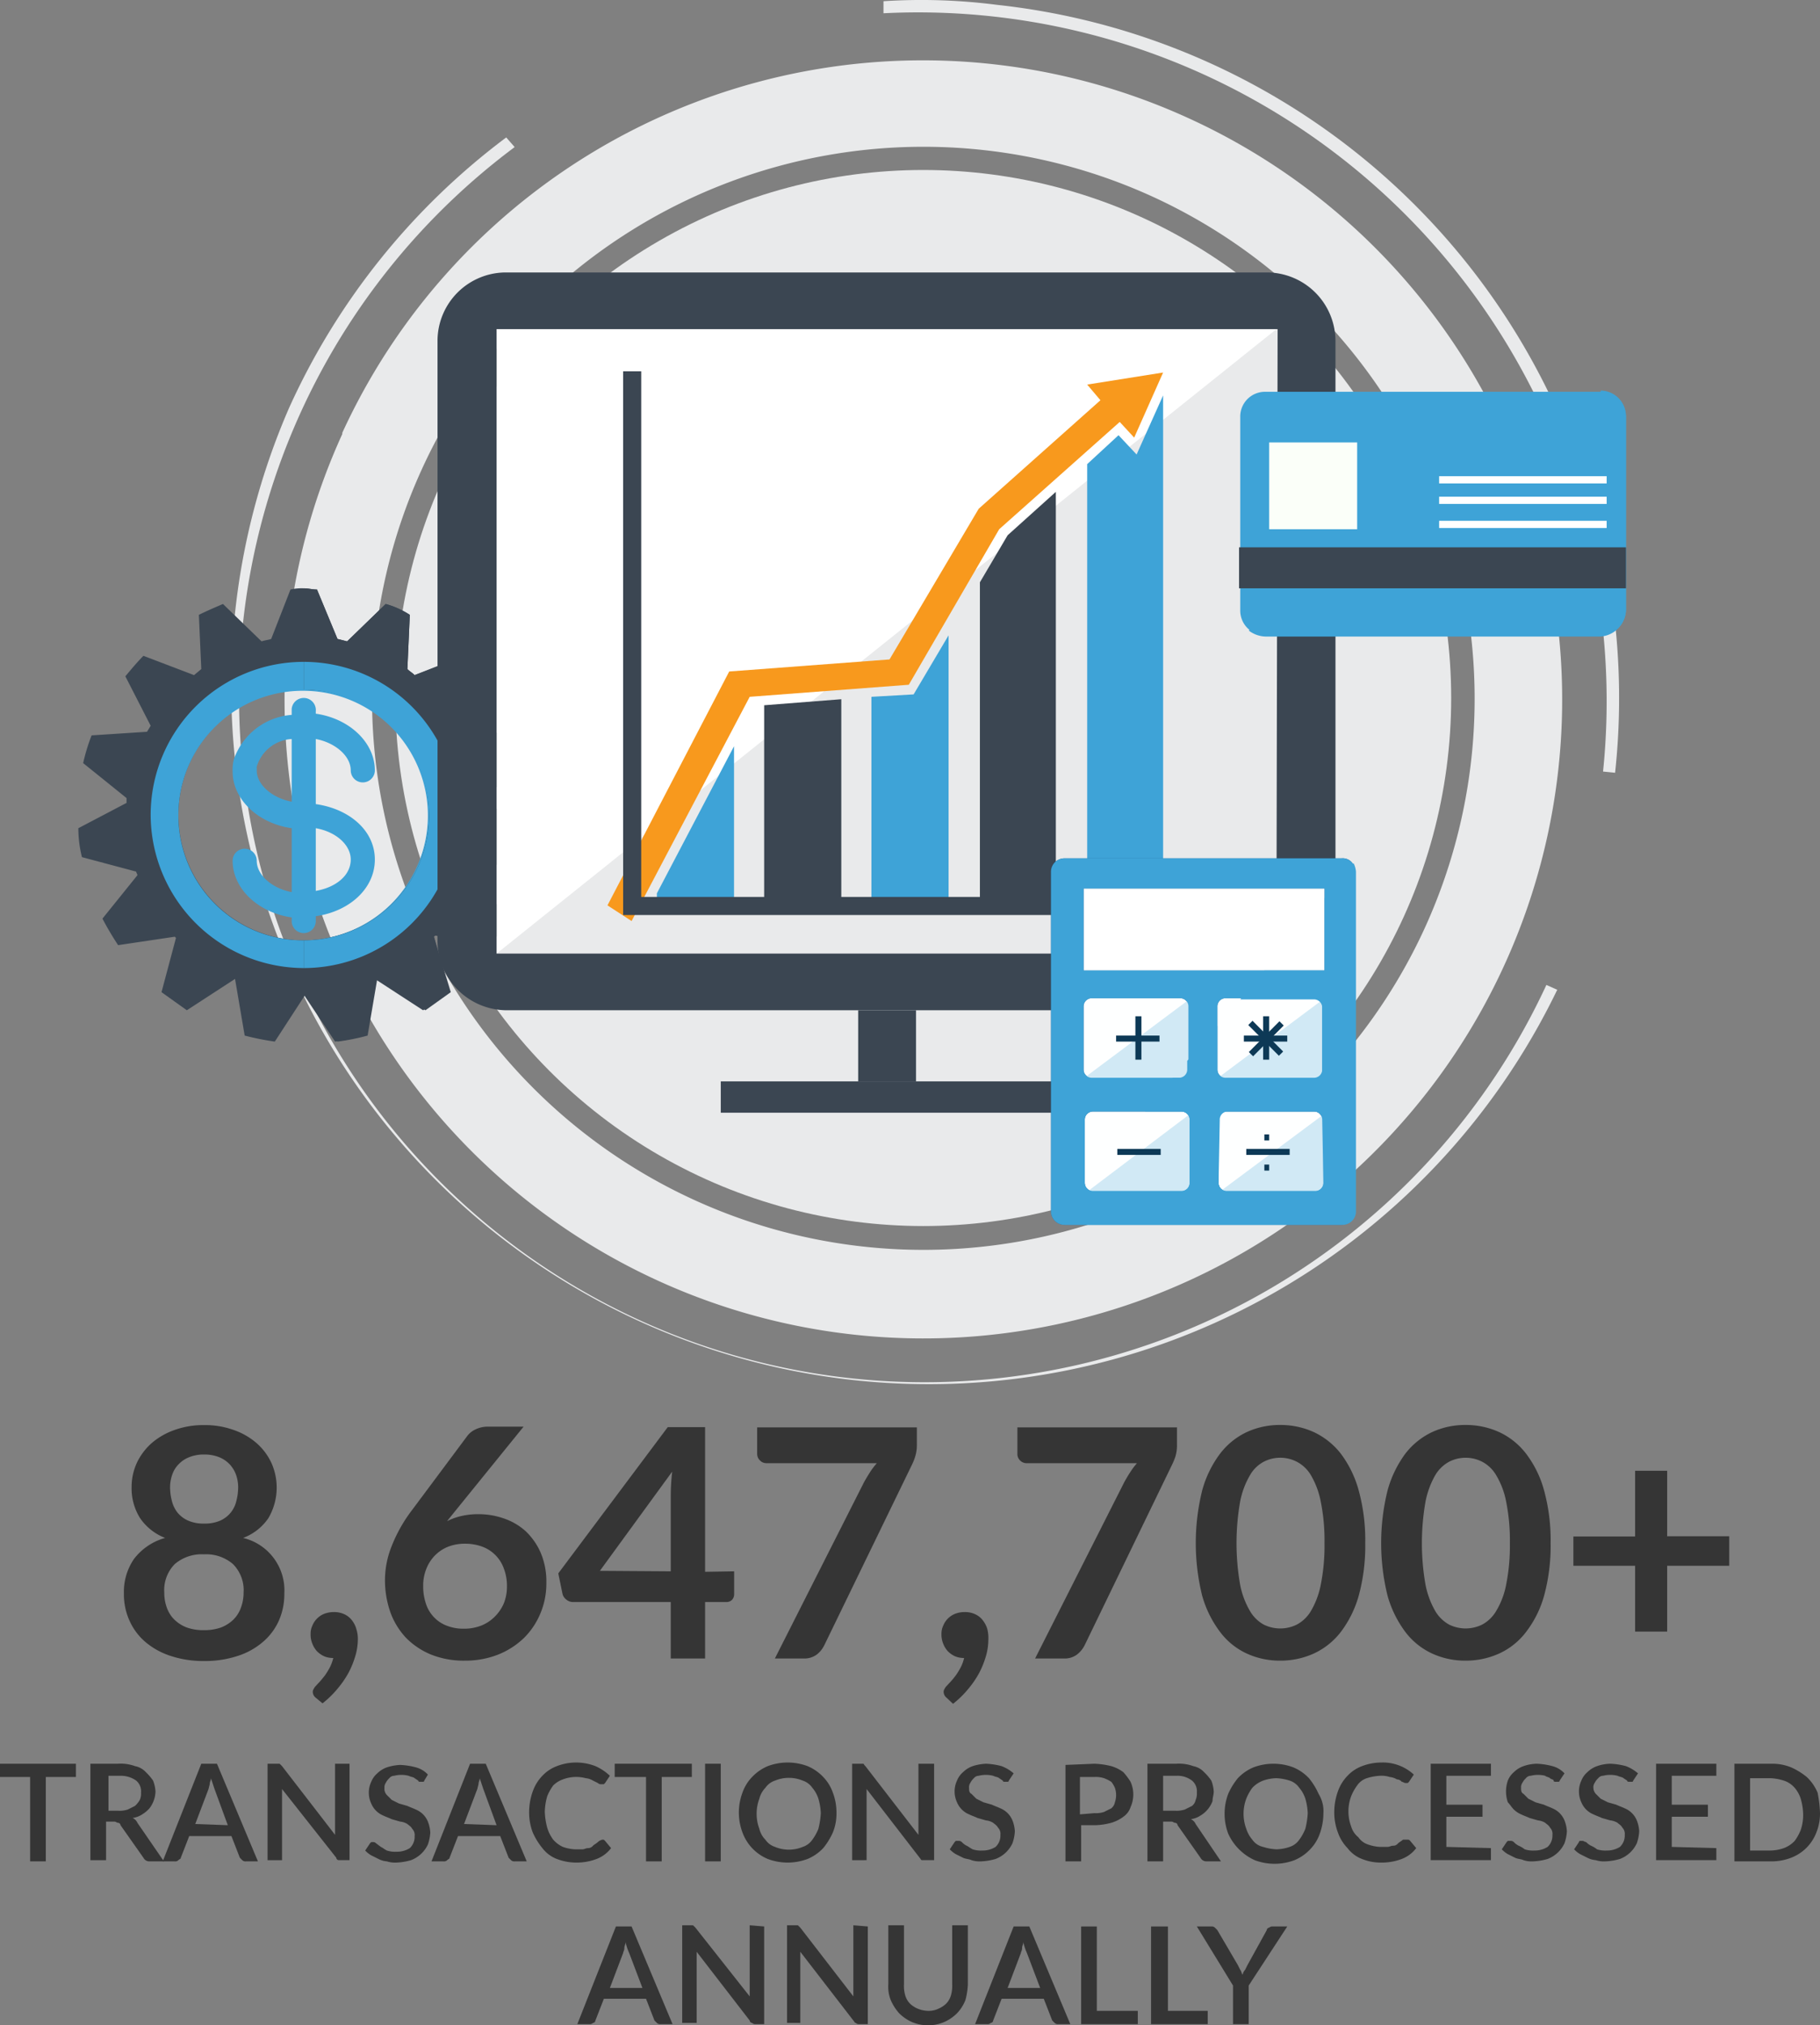 <svg xmlns="http://www.w3.org/2000/svg" viewBox="0 0 151 168"><rect x="0" y="0" width="151" height="168" fill="#808080" stroke="none"/><defs><style>.cls-1{fill:#e9eaeb;}.cls-2{fill:#353535;}.cls-3{fill:#3b4652;}.cls-4{fill:#3ea3d7;}.cls-5{fill:#fff;}.cls-6{fill:#feffff;}.cls-7{fill:#f8991d;}.cls-8{fill:#1b5e92;}.cls-9{fill:#d1e9f5;}.cls-10{fill:#0d3956;}.cls-11{fill:#fbfff9;}</style></defs><g id="Layer_2" data-name="Layer 2"><g id="Layer_1-2" data-name="Layer 1"><g id="b2152f49-5c5c-466d-9af3-a63bdbf1e806"><g id="e55f4679-1302-48cb-ad44-ac9405fe4d10"><g id="a3cfa483-e18f-451d-98d4-70b4451c3f98"><g id="fc6b8e44-f4e4-4ff8-863e-8a980667c458"><circle class="cls-1" cx="76.6" cy="57.9" r="43.8"/><path class="cls-1" d="M98.6,9.8A53,53,0,1,1,28.4,36v-.1h0A53,53,0,0,1,98.6,9.8Zm-3,6.5A45.75,45.75,0,1,0,118.2,77h0A45.81,45.81,0,0,0,95.6,16.3Z"/><path class="cls-1" d="M24,33.8A57.89,57.89,0,0,0,129.2,82.1l-.9-.4A56.87,56.87,0,1,1,42.7,12.2l-.7-.8A57.76,57.76,0,0,0,24,33.8Z"/><path class="cls-1" d="M73.3.1v1A57.13,57.13,0,0,1,133,64l1,.1A57.84,57.84,0,0,0,82.7.4,49,49,0,0,0,73.3.1Z"/><path class="cls-2" d="M6.3,147.4H3.8v7H2.5v-7H0v-1.1H6.3Z"/><path class="cls-2" d="M13.6,154.4H12.4a.55.55,0,0,1-.5-.3L10,151.4a.22.22,0,0,0-.2-.2c-.1,0-.2-.1-.3-.1H8.8v3.2H7.5v-8H9.8a3.4,3.4,0,0,1,1.4.2,1.62,1.62,0,0,1,.9.5,4.35,4.35,0,0,1,.6.7,2.92,2.92,0,0,1,.2.9,2.39,2.39,0,0,1-.5,1.4,2.65,2.65,0,0,1-.6.5,1.91,1.91,0,0,1-.8.3.78.78,0,0,1,.4.4Zm-3.8-4.2a2.2,2.2,0,0,0,.8-.1l.6-.3a2.18,2.18,0,0,0,.4-.5,1.27,1.27,0,0,0,.1-.6,1.16,1.16,0,0,0-.4-1,2.2,2.2,0,0,0-1.3-.4H9v2.9Z"/><path class="cls-2" d="M21.4,154.4h-1a.37.37,0,0,1-.3-.1l-.2-.2-.7-1.8H15.7l-.7,1.8c0,.1-.1.1-.2.2a.37.37,0,0,1-.3.1h-1l3.2-8.1H18Zm-2.5-3-1.1-3-.3-.9c0,.2-.1.3-.1.5l-.1.4-1.1,2.9Z"/><path class="cls-2" d="M29,146.3v8h-.9a.22.22,0,0,1-.2-.2l-4.5-5.7v5.9H22.2v-8h1l.1.1.1.1,4.4,5.7v-5.9Z"/><path class="cls-2" d="M35.2,147.7a.1.1,0,0,1-.1.1h-.2c-.1,0-.2,0-.2-.1l-.3-.2c-.1-.1-.3-.1-.5-.2a2.44,2.44,0,0,0-1.2,0,.52.52,0,0,0-.4.2,1.38,1.38,0,0,0-.3.4.6.6,0,0,0-.1.4.73.73,0,0,0,.2.6l.4.4.6.3.7.2c.2.1.5.2.7.3a1.84,1.84,0,0,1,1,1,2.92,2.92,0,0,1,.2.9,3.55,3.55,0,0,1-.2,1,2.54,2.54,0,0,1-1.4,1.3,5,5,0,0,1-1.2.2,2.2,2.2,0,0,1-.8-.1,1.85,1.85,0,0,1-.7-.2l-.6-.3a2.18,2.18,0,0,1-.5-.4l.4-.6.1-.1H31a.35.35,0,0,1,.2.1l.4.3c.2.1.3.2.5.3a2.2,2.2,0,0,0,.8.1,2,2,0,0,0,1.1-.3,1.28,1.28,0,0,0,.4-1,.73.73,0,0,0-.2-.6c-.1-.2-.3-.3-.4-.4a1.42,1.42,0,0,0-.6-.2l-.7-.2c-.2-.1-.5-.2-.7-.3a1.84,1.84,0,0,1-1-1,2.12,2.12,0,0,1,0-1.8,1.79,1.79,0,0,1,.5-.7,2.18,2.18,0,0,1,.8-.5,4.25,4.25,0,0,1,1.1-.2,5.85,5.85,0,0,1,1.3.2,2.07,2.07,0,0,1,1,.6Z"/><path class="cls-2" d="M43.7,154.4h-1a.37.37,0,0,1-.3-.1l-.2-.2-.7-1.8H38l-.7,1.8c0,.1-.1.1-.2.2a.37.37,0,0,1-.3.1h-1l3.2-8.1h1.3Zm-2.5-3-1.1-3-.3-.9c0,.2-.1.3-.1.5l-.1.4-1.1,2.9Z"/><path class="cls-2" d="M50,152.6c.1,0,.1,0,.2.1l.5.6a2.73,2.73,0,0,1-1.2.9,4.67,4.67,0,0,1-1.7.3,4.53,4.53,0,0,1-1.6-.3,2.73,2.73,0,0,1-1.2-.9,5.67,5.67,0,0,1-.8-1.3,4.67,4.67,0,0,1-.3-1.7,5.08,5.08,0,0,1,.3-1.7,3.53,3.53,0,0,1,.8-1.3,3.17,3.17,0,0,1,1.2-.8,4.42,4.42,0,0,1,3.2,0,4.18,4.18,0,0,1,1.2.8l-.4.6-.1.1h-.2a.37.37,0,0,1-.3-.1l-.4-.2a1.42,1.42,0,0,0-.6-.2,3.1,3.1,0,0,0-1.9.1,2.18,2.18,0,0,0-.8.5,4.05,4.05,0,0,0-.5.9,5.07,5.07,0,0,0-.2,1.3,5.85,5.85,0,0,0,.2,1.3,3.13,3.13,0,0,0,.5,1,2.41,2.41,0,0,0,.8.6,3.55,3.55,0,0,0,1,.2h.6c.2,0,.3-.1.5-.1a.52.52,0,0,0,.4-.2c.1-.1.3-.2.4-.3S49.9,152.6,50,152.6Z"/><path class="cls-2" d="M57.4,147.4H54.9v7H53.6v-7H51v-1.1h6.4Z"/><path class="cls-2" d="M59.8,154.4H58.5v-8.1h1.3Z"/><path class="cls-2" d="M69.4,150.4a4.15,4.15,0,0,1-.3,1.6,5.67,5.67,0,0,1-.8,1.3,3.81,3.81,0,0,1-1.3.9,4.69,4.69,0,0,1-3.3,0,3.79,3.79,0,0,1-2.1-2.2,4.69,4.69,0,0,1,0-3.3,3.53,3.53,0,0,1,.8-1.3,3.81,3.81,0,0,1,1.3-.9,4.69,4.69,0,0,1,3.3,0,3.81,3.81,0,0,1,1.3.9,3.53,3.53,0,0,1,.8,1.3A4.67,4.67,0,0,1,69.4,150.4Zm-1.3,0a5,5,0,0,0-.2-1.2,2.62,2.62,0,0,0-.5-.9,1.56,1.56,0,0,0-.8-.6,3,3,0,0,0-2.3,0,1.56,1.56,0,0,0-.8.6,2,2,0,0,0-.5.9,3.58,3.58,0,0,0,0,2.5,1.93,1.93,0,0,0,.5.9,1.56,1.56,0,0,0,.8.6,3,3,0,0,0,2.3,0,1.56,1.56,0,0,0,.8-.6,4.05,4.05,0,0,0,.5-.9A6.88,6.88,0,0,0,68.1,150.4Z"/><path class="cls-2" d="M77.5,146.3v8h-1c-.1,0-.1-.1-.2-.2l-4.4-5.7v5.9H70.7v-8h.9a.1.1,0,0,1,.1.1l.1.1,4.4,5.7v-5.9Z"/><path class="cls-2" d="M83.7,147.7a.1.1,0,0,1-.1.1h-.2c-.1,0-.2,0-.2-.1l-.3-.2c-.1-.1-.3-.1-.5-.2a2.44,2.44,0,0,0-1.2,0,.52.52,0,0,0-.4.2,1.38,1.38,0,0,0-.3.4.6.6,0,0,0-.1.4c0,.2,0,.4.2.5l.4.4.6.3.7.2c.2.1.5.2.7.3a1.84,1.84,0,0,1,1,1,2.92,2.92,0,0,1,.2.9,3.55,3.55,0,0,1-.2,1,2.54,2.54,0,0,1-1.4,1.3,5,5,0,0,1-1.2.2,2.2,2.2,0,0,1-.8-.1c-.2-.1-.5-.1-.7-.2l-.6-.3a2.18,2.18,0,0,1-.5-.4l.4-.6.1-.1h.2a.37.37,0,0,1,.3.1,1.38,1.38,0,0,0,.4.3c.2.1.3.2.5.3a2.2,2.2,0,0,0,.8.1,2,2,0,0,0,1.1-.3,1.28,1.28,0,0,0,.4-1,.73.73,0,0,0-.2-.6c-.1-.2-.3-.3-.4-.4a1.42,1.42,0,0,0-.6-.2l-.7-.2c-.2-.1-.5-.2-.7-.3a1.84,1.84,0,0,1-1-1,2.12,2.12,0,0,1,0-1.8,1.79,1.79,0,0,1,.5-.7,2.18,2.18,0,0,1,.8-.5,4.25,4.25,0,0,1,1.1-.2,5.85,5.85,0,0,1,1.3.2,3.33,3.33,0,0,1,1,.6Z"/><path class="cls-2" d="M90.8,146.3a6.75,6.75,0,0,1,1.4.2,3.13,3.13,0,0,1,1,.5,5.55,5.55,0,0,1,.6.8,2.56,2.56,0,0,1,0,2.1,1.56,1.56,0,0,1-.6.8,3.13,3.13,0,0,1-1,.5,5.85,5.85,0,0,1-1.3.2H89.7v3H88.4v-8Zm0,4.1a2.2,2.2,0,0,0,.8-.1l.6-.3a.85.85,0,0,0,.3-.5,1.85,1.85,0,0,0,0-1.2,2.19,2.19,0,0,0-.3-.5,3.33,3.33,0,0,0-.6-.3,2.2,2.2,0,0,0-.8-.1H89.6v3.1Z"/><path class="cls-2" d="M101.3,154.4h-1.2a.55.55,0,0,1-.5-.3l-1.9-2.7a.22.22,0,0,0-.2-.2c-.1,0-.2-.1-.3-.1h-.7v3.3H95.2v-8.1h2.4a3.4,3.4,0,0,1,1.4.2,1.62,1.62,0,0,1,.9.5,4.35,4.35,0,0,1,.6.7,2.92,2.92,0,0,1,.2.9c0,.3-.1.5-.1.8a2.34,2.34,0,0,1-1,1.2,1.91,1.91,0,0,1-.8.3.78.78,0,0,1,.4.4Zm-3.8-4.2a2.2,2.2,0,0,0,.8-.1l.6-.3a.85.85,0,0,0,.3-.5,1.27,1.27,0,0,0,.1-.6,1.16,1.16,0,0,0-.4-1,2,2,0,0,0-1.3-.4H96.5v2.9Z"/><path class="cls-2" d="M109.8,150.4a5.08,5.08,0,0,1-.3,1.7,3.53,3.53,0,0,1-.8,1.3,3.81,3.81,0,0,1-1.3.9,4.69,4.69,0,0,1-3.3,0,4.42,4.42,0,0,1-2.2-2.2,4.69,4.69,0,0,1,0-3.3,5.67,5.67,0,0,1,.8-1.3,3.81,3.81,0,0,1,1.3-.9,4.69,4.69,0,0,1,3.3,0,3.81,3.81,0,0,1,1.3.9,5.67,5.67,0,0,1,.8,1.3A2.73,2.73,0,0,1,109.8,150.4Zm-1.3,0a5,5,0,0,0-.2-1.2,2.62,2.62,0,0,0-.5-.9,1.56,1.56,0,0,0-.8-.6,4.25,4.25,0,0,0-1.1-.2,3.59,3.59,0,0,0-1.1.2,2.36,2.36,0,0,0-.9.6,4.05,4.05,0,0,0-.5.9,3.58,3.58,0,0,0,0,2.5,2.62,2.62,0,0,0,.5.9,1.46,1.46,0,0,0,.9.6,4.25,4.25,0,0,0,1.1.2,3.59,3.59,0,0,0,1.1-.2,1.56,1.56,0,0,0,.8-.6,4.05,4.05,0,0,0,.5-.9A6.88,6.88,0,0,0,108.5,150.4Z"/><path class="cls-2" d="M116.8,152.6c.1,0,.1,0,.2.1l.5.6a2.73,2.73,0,0,1-1.2.9,4.67,4.67,0,0,1-1.7.3,4.15,4.15,0,0,1-1.6-.3,2.73,2.73,0,0,1-1.2-.9,3.53,3.53,0,0,1-.8-1.3,4.67,4.67,0,0,1-.3-1.7,5.08,5.08,0,0,1,.3-1.7,3.53,3.53,0,0,1,.8-1.3,3.17,3.17,0,0,1,1.2-.8,4.53,4.53,0,0,1,1.6-.3,3.78,3.78,0,0,1,2.7,1l-.4.6-.1.1h-.2c-.1,0-.2-.1-.3-.1a.52.52,0,0,0-.4-.2,1.42,1.42,0,0,0-.6-.2,2.2,2.2,0,0,0-.8-.1,4.25,4.25,0,0,0-1.1.2,1.56,1.56,0,0,0-.8.6,4.05,4.05,0,0,0-.5.9,3.58,3.58,0,0,0,0,2.5,1.8,1.8,0,0,0,.6.9,1.56,1.56,0,0,0,.8.6,3.55,3.55,0,0,0,1,.2h.6c.2,0,.3-.1.5-.1s.3-.1.4-.2.3-.2.4-.3Z"/><path class="cls-2" d="M123.7,153.3v1h-5v-8h5v1H120v2.4h3v1h-3v2.5Z"/><path class="cls-2" d="M129.4,147.7a.1.1,0,0,1-.1.1h-.2c-.1,0-.2,0-.2-.1s-.2-.1-.3-.2-.3-.1-.4-.2a2.44,2.44,0,0,0-1.2,0,.52.52,0,0,0-.4.2,1.38,1.38,0,0,0-.3.4.6.6,0,0,0-.1.4c0,.2,0,.4.2.5l.4.4.6.3.7.2c.2.1.5.2.7.3a1.84,1.84,0,0,1,1,1,2.92,2.92,0,0,1,.2.9,3.55,3.55,0,0,1-.2,1,2.54,2.54,0,0,1-1.4,1.3,5,5,0,0,1-1.2.2,2.2,2.2,0,0,1-.8-.1c-.2-.1-.5-.1-.7-.2l-.6-.3a2.18,2.18,0,0,1-.5-.4l.4-.6.1-.1h.2a.37.37,0,0,1,.3.1,1.38,1.38,0,0,0,.4.3,2.19,2.19,0,0,1,.5.3,2.2,2.2,0,0,0,.8.1,2,2,0,0,0,1.1-.3,1.28,1.28,0,0,0,.4-1,.73.73,0,0,0-.2-.6c-.1-.2-.3-.3-.4-.4a1.42,1.42,0,0,0-.6-.2l-.7-.2c-.2-.1-.5-.2-.7-.3a2.09,2.09,0,0,1-.6-.4c-.2-.2-.3-.4-.5-.6a2.77,2.77,0,0,1,0-1.8,1.79,1.79,0,0,1,.5-.7,2.18,2.18,0,0,1,.8-.5,3.59,3.59,0,0,1,1.1-.2,5.85,5.85,0,0,1,1.3.2,2.07,2.07,0,0,1,1,.6Z"/><path class="cls-2" d="M135.5,147.7a.1.1,0,0,1-.1.1h-.2c-.1,0-.2,0-.2-.1l-.3-.2c-.1-.1-.3-.1-.5-.2a2.44,2.44,0,0,0-1.2,0,.52.52,0,0,0-.4.2,1.38,1.38,0,0,0-.3.4.6.6,0,0,0-.1.4.76.76,0,0,0,.2.5l.4.4.6.3.7.2c.2.1.5.2.7.3a1.84,1.84,0,0,1,1,1,2.92,2.92,0,0,1,.2.9,3.55,3.55,0,0,1-.2,1,2.54,2.54,0,0,1-1.4,1.3,5,5,0,0,1-1.2.2,2.2,2.2,0,0,1-.8-.1,1.85,1.85,0,0,1-.7-.2l-.6-.3a2.18,2.18,0,0,1-.5-.4l.4-.6a.1.1,0,0,1,.1-.1h.2c.1,0,.2.1.3.1a1.38,1.38,0,0,0,.4.3,2.19,2.19,0,0,1,.5.3,2.2,2.2,0,0,0,.8.1,2,2,0,0,0,1.1-.3,1.28,1.28,0,0,0,.4-1,.73.73,0,0,0-.2-.6c-.1-.2-.3-.3-.4-.4a1.42,1.42,0,0,0-.6-.2l-.7-.2c-.2-.1-.5-.2-.7-.3a1.84,1.84,0,0,1-1-1,2.13,2.13,0,0,1,0-1.8,1.79,1.79,0,0,1,.5-.7,2.18,2.18,0,0,1,.8-.5,3.59,3.59,0,0,1,1.1-.2,5.85,5.85,0,0,1,1.3.2,3.33,3.33,0,0,1,1,.6Z"/><path class="cls-2" d="M142.4,153.3v1h-5v-8h5v1h-3.7v2.4h3v1h-3v2.5Z"/><path class="cls-2" d="M151,150.4a4.15,4.15,0,0,1-.3,1.6,3.62,3.62,0,0,1-2.1,2.1,4.53,4.53,0,0,1-1.6.3h-3.1v-8.1H147a4.15,4.15,0,0,1,1.6.3,5.67,5.67,0,0,1,1.3.8,3.81,3.81,0,0,1,.9,1.3A9.85,9.85,0,0,1,151,150.4Zm-1.4,0a5,5,0,0,0-.2-1.2,2.62,2.62,0,0,0-.5-.9,2,2,0,0,0-.9-.6,4.25,4.25,0,0,0-1.1-.2h-1.7v6h1.7a3.59,3.59,0,0,0,1.1-.2,2.36,2.36,0,0,0,.9-.6,4.05,4.05,0,0,0,.5-.9,3.9,3.9,0,0,0,.2-1.4Z"/><path class="cls-2" d="M55.8,167.9h-1a.37.37,0,0,1-.3-.1l-.2-.2-.7-1.8H50.1l-.7,1.8a.22.22,0,0,1-.2.2.37.37,0,0,1-.3.1h-1l3.2-8.1h1.3Zm-2.5-3L52.2,162a4.65,4.65,0,0,1-.3-.9c0,.2-.1.3-.1.5s-.1.3-.1.4l-1.1,2.9Z"/><path class="cls-2" d="M63.4,159.8v8.1h-.7a.37.37,0,0,1-.3-.1.22.22,0,0,1-.2-.2l-4.4-5.7v5.9H56.6v-8.1h.9l.1.1.1.1,4.5,5.7v-5.9Z"/><path class="cls-2" d="M72,159.8v8.1h-.7a.37.37,0,0,1-.3-.1c-.1,0-.1-.1-.2-.2l-4.4-5.7v5.9H65.3v-8.1h.9l.1.1.1.1,4.4,5.7v-5.9Z"/><path class="cls-2" d="M77.1,166.8a1.88,1.88,0,0,0,.8-.2,2.09,2.09,0,0,0,.6-.4,1.61,1.61,0,0,0,.4-.7,2.77,2.77,0,0,0,.1-.9v-4.9h1.3v4.9a5.85,5.85,0,0,1-.2,1.3,3.38,3.38,0,0,1-.7,1.1,3.59,3.59,0,0,1-1,.7,3.42,3.42,0,0,1-2.8,0,3.59,3.59,0,0,1-1-.7,4.13,4.13,0,0,1-.7-1.1,3,3,0,0,1-.2-1.3v-4.9H75v4.9a2.77,2.77,0,0,0,.1.9,1.61,1.61,0,0,0,.4.7,2.09,2.09,0,0,0,.6.4A2.4,2.4,0,0,0,77.1,166.8Z"/><path class="cls-2" d="M88.8,167.9h-1a.37.37,0,0,1-.3-.1l-.2-.2-.7-1.8H83.1l-.7,1.8a.22.22,0,0,1-.2.2.37.37,0,0,1-.3.1h-1l3.2-8.1h1.3Zm-2.5-3L85.2,162a4.65,4.65,0,0,1-.3-.9c0,.2-.1.3-.1.5s-.1.3-.1.4l-1.1,2.9Z"/><path class="cls-2" d="M94.4,166.8v1.1H89.7v-8.1H91v7Z"/><path class="cls-2" d="M100.2,166.8v1.1H95.5v-8.1h1.4v7Z"/><path class="cls-2" d="M103.6,164.7v3.2h-1.3v-3.2l-3-4.9h1.2a.37.37,0,0,1,.3.1l.2.2,1.7,2.9.2.4c.1.1.1.3.2.4a.76.76,0,0,1,.2-.4l.2-.4,1.6-2.9a.22.22,0,0,1,.2-.2.37.37,0,0,1,.3-.1h1.2Z"/><path class="cls-3" d="M43.8,71.1l.3-2.4-4-2.1v-.4l3.6-2.9A20.16,20.16,0,0,0,43,61l-4.5-.3a2.19,2.19,0,0,0-.3-.5l2-4.1c-.5-.6-1-1.2-1.5-1.7L34.4,56c-.2-.2-.4-.3-.6-.5L34,51a7.22,7.22,0,0,0-2-.9l-3.2,3.1L28,53l-1.7-4.1c-.4,0-.7-.1-1.1-.1a4.1,4.1,0,0,0-1.1.1L22.5,53c-.3.1-.5.1-.8.2l-3.2-3.1c-.7.3-1.4.6-2,.9l.2,4.5-.6.5-4.2-1.6c-.5.5-1,1.1-1.5,1.7l2.1,4.1-.3.5L7.6,61a15.46,15.46,0,0,0-.7,2.3l3.6,2.9v.4l-4,2.1a9.86,9.86,0,0,0,.3,2.4l4.5,1.2c0,.1.1.2.1.3L8.5,76.2a25.29,25.29,0,0,0,1.3,2.2l4.7-.7.1.1-1.2,4.5,2.1,1.5,4-2.6h0l.8,4.7a22.11,22.11,0,0,0,2.5.5l2.6-4,2.6,4a18.43,18.43,0,0,0,2.5-.5l.8-4.7h0l4,2.6,2.1-1.5L36,77.7l.1-.1,4.7.7a15.92,15.92,0,0,0,1.3-2.2l-2.9-3.6c0-.1.1-.2.1-.3ZM25.2,78A10.4,10.4,0,1,1,35.6,67.5h0A10.41,10.41,0,0,1,25.2,78Z"/><path class="cls-4" d="M25.2,80.3A12.7,12.7,0,1,0,12.5,67.5h0A12.74,12.74,0,0,0,25.2,80.3Zm0-23A10.35,10.35,0,1,1,14.8,67.6h0A10.31,10.31,0,0,1,25.2,57.3Z"/><path class="cls-3" d="M35.6,67.6A10.39,10.39,0,0,1,25.2,78h0v4.5l2.6,3.9a18.43,18.43,0,0,0,2.5-.5l.8-4.7h0l4,2.6a13.66,13.66,0,0,0,2.1-1.5L36,77.7l.1-.1,4.7.7a15.92,15.92,0,0,0,1.3-2.2l-2.9-3.6c0-.1.1-.2.1-.3L43.8,71l.3-2.4-4-2.1v-.4l3.6-2.9a20.16,20.16,0,0,0-.7-2.3l-4.5-.3a2.19,2.19,0,0,0-.3-.5l2-4.1c-.5-.6-1-1.2-1.5-1.7L34.4,56c-.2-.2-.4-.3-.6-.5L34,51a7.22,7.22,0,0,0-2-.9l-3.2,3.1L28,53l-1.7-4.1c-.4,0-.7-.1-1.1-.1v8.4A10.39,10.39,0,0,1,35.6,67.6Z"/><path class="cls-4" d="M35.6,67.6A10.39,10.39,0,0,1,25.2,78h0v2.3a12.7,12.7,0,0,0,0-25.4v2.3A10.52,10.52,0,0,1,35.6,67.6Z"/><path class="cls-4" d="M26.2,66.7V61.3c1.6.3,2.9,1.4,2.9,2.6a1,1,0,0,0,2,0h0c0-2.3-2.1-4.3-4.9-4.7V59a1,1,0,0,0-2-.2v.5A5.51,5.51,0,0,0,19.4,63a3.4,3.4,0,0,0-.1,1c0,2.3,2.1,4.3,4.9,4.7V74c-1.6-.3-2.9-1.4-2.9-2.6a1,1,0,0,0-2,0c0,2.3,2.1,4.3,4.9,4.7v.3a1,1,0,0,0,2,0V76c2.8-.4,4.9-2.3,4.9-4.7S29,67.1,26.2,66.7Zm-4.9-3.1a3.22,3.22,0,0,1,2.9-2.3v5.2c-1.6-.3-2.9-1.4-2.9-2.6Zm7.8,7.7c0,1.3-1.2,2.3-2.9,2.6V68.7C27.9,69,29.1,70.1,29.1,71.3Z"/><rect class="cls-5" x="41.2" y="27.3" width="66.9" height="52.2"/><polygon class="cls-1" points="105.9 27.3 41.2 79.1 40.2 81.2 108.1 81.2 108.1 26.1 105.9 27.3"/><path class="cls-3" d="M105.1,22.6H42a5.68,5.68,0,0,0-5.7,5.6V78.1A5.76,5.76,0,0,0,42,83.8h63.1a5.76,5.76,0,0,0,5.7-5.7V28.3A5.7,5.7,0,0,0,105.1,22.6Zm.8,56.5H41.2V27.3H106Z"/><path class="cls-6" d="M105.7,81.1a.47.47,0,0,1-.5.5h-2.8a.47.47,0,0,1-.5-.5h0a.47.47,0,0,1,.5-.5h2.8c.3,0,.6.2.5.5Z"/><rect class="cls-3" x="59.8" y="89.7" width="27.5" height="2.6"/><rect class="cls-3" x="71.2" y="83.8" width="4.8" height="5.9"/><polygon class="cls-7" points="96.5 30.9 90.2 31.9 91.3 33.2 81.2 42.2 73.8 54.7 60.5 55.7 50.4 75.1 52.4 76.4 62.2 57.8 75.4 56.8 82.9 43.9 92.9 35 94.1 36.3 96.5 30.9"/><polygon class="cls-4" points="75.8 57.6 72.3 57.8 72.3 75.8 78.7 75.8 78.7 52.7 75.8 57.6"/><polygon class="cls-3" points="63.4 58.5 63.4 75.8 69.8 75.8 69.8 58 63.4 58.5"/><polygon class="cls-4" points="54.5 74.1 54.5 75.8 60.9 75.8 60.9 61.9 54.5 74.1"/><polygon class="cls-4" points="94.3 37.7 92.8 36.1 90.2 38.5 90.2 75.8 96.5 75.8 96.5 32.8 94.3 37.7"/><polygon class="cls-3" points="83.6 44.4 81.3 48.3 81.3 75.8 87.6 75.8 87.6 40.8 83.6 44.4"/><polygon class="cls-3" points="53.2 74.4 53.2 30.8 51.7 30.8 51.7 75.9 52 75.9 53.2 75.9 97.2 75.9 97.2 74.4 53.2 74.4"/><rect class="cls-6" x="100.3" y="82.4" width="9.9" height="8.4"/><rect class="cls-6" x="88.9" y="82.4" width="11" height="7.5"/><rect class="cls-6" x="100.7" y="91.3" width="9.5" height="9.5"/><rect class="cls-6" x="88.9" y="91.9" width="10" height="8.4"/><rect class="cls-5" x="89.2" y="72.7" width="21.6" height="8.8"/><path class="cls-8" d="M111.3,71.2h-23a1.11,1.11,0,0,0-1.1,1.1h0v28.2a1.11,1.11,0,0,0,1.1,1.1h23a1.11,1.11,0,0,0,1.1-1.1h0V72.3A1,1,0,0,0,111.3,71.2ZM89.9,73.7h20v6.8h-20Zm0,9.8a.68.68,0,0,1,.7-.7h7.3a.68.68,0,0,1,.7.7h0v5.2a.68.68,0,0,1-.7.7H90.6a.68.68,0,0,1-.7-.7Zm8.8,14.6a.68.68,0,0,1-.7.7H90.7a.68.68,0,0,1-.7-.7h0V92.9a.68.68,0,0,1,.7-.7H98a.68.68,0,0,1,.7.7h0ZM101,83.5a.68.68,0,0,1,.7-.7H109a.68.68,0,0,1,.7.7h0v5.2a.68.68,0,0,1-.7.7h-7.3a.68.68,0,0,1-.7-.7h0Zm8.8,14.6a.68.68,0,0,1-.7.7h-7.3a.68.68,0,0,1-.7-.7h0V92.9a.67.67,0,0,1,.6-.7H109a.68.68,0,0,1,.7.7h0Z"/><polygon class="cls-9" points="109.5 83.1 101.2 89.3 100.7 89.9 110.1 90.6 110.3 82.8 109.5 83.1"/><polygon class="cls-9" points="98.6 92.5 90.4 98.7 89.8 99.3 99.3 100 99.4 92.2 98.6 92.5"/><polygon class="cls-9" points="109.6 92.6 101.4 98.7 100.9 99.3 110.3 100 110.4 92.2 109.6 92.6"/><polygon class="cls-9" points="98.4 83.1 90.1 89.3 89.6 89.9 99 90.6 99.2 82.8 98.4 83.1"/><path class="cls-4" d="M111.3,71.2h-23a1.11,1.11,0,0,0-1.1,1.1h0v28.2a1.11,1.11,0,0,0,1.1,1.1h23a1.11,1.11,0,0,0,1.1-1.1h0V72.3A1,1,0,0,0,111.3,71.2ZM89.9,73.7h20v6.8h-20Zm0,9.8a.68.68,0,0,1,.7-.7h7.3a.68.68,0,0,1,.7.7h0v5.2a.68.68,0,0,1-.7.7H90.6a.68.68,0,0,1-.7-.7Zm8.8,14.6a.68.68,0,0,1-.7.7H90.7a.68.68,0,0,1-.7-.7h0V92.9a.68.68,0,0,1,.7-.7H98a.68.68,0,0,1,.7.7h0ZM101,83.5a.68.68,0,0,1,.7-.7H109a.68.68,0,0,1,.7.7h0v5.2a.68.68,0,0,1-.7.7h-7.3a.68.68,0,0,1-.7-.7h0Zm8.8,14.6a.68.68,0,0,1-.7.7h-7.3a.68.68,0,0,1-.7-.7h0V92.9a.67.67,0,0,1,.6-.7H109a.68.68,0,0,1,.7.7h0Z"/><path class="cls-4" d="M88.4,101.6h23a1.11,1.11,0,0,0,1.1-1.1h0V72.3a1.85,1.85,0,0,0-.2-.7h0l-2.4,2.9v6h-5l-2,2.4H109a.68.68,0,0,1,.7.7h0v5.2a.68.68,0,0,1-.7.7h-7.3a.68.68,0,0,1-.7-.7V85.1L98.5,88v.7a.68.68,0,0,1-.7.7h-.5L95,92.2h3a.68.68,0,0,1,.7.7h0v5.2a.68.68,0,0,1-.7.7H90.7a.68.68,0,0,1-.7-.7h0l-2.5,3A1.05,1.05,0,0,0,88.4,101.6Zm12.8-8.7a.67.67,0,0,1,.6-.7h7.3a.68.68,0,0,1,.7.7h0v5.2a.68.68,0,0,1-.7.7h-7.3a.68.68,0,0,1-.7-.7h0Z"/><rect class="cls-10" x="94.2" y="84.3" width="0.5" height="3.6"/><rect class="cls-10" x="92.6" y="85.9" width="3.6" height="0.5"/><rect class="cls-10" x="92.7" y="95.3" width="3.6" height="0.5"/><rect class="cls-10" x="104.9" y="94.1" width="0.4" height="0.5"/><rect class="cls-10" x="104.9" y="96.6" width="0.4" height="0.5"/><rect class="cls-10" x="103.4" y="95.3" width="3.6" height="0.5"/><rect class="cls-10" x="104.76" y="84.33" width="0.5" height="3.6" transform="translate(-30.16 99.31) rotate(-44.93)"/><rect class="cls-10" x="103.26" y="85.92" width="3.6" height="0.5" transform="translate(-30.13 99.83) rotate(-45.13)"/><rect class="cls-10" x="104.8" y="84.3" width="0.5" height="3.6"/><rect class="cls-10" x="103.2" y="85.9" width="3.6" height="0.5"/><path class="cls-4" d="M132.8,32.4a2.11,2.11,0,0,1,2.1,2.1v16a2.14,2.14,0,0,1-2.1,2.2H105a2.05,2.05,0,0,1-2.1-2.1h0v-16a2.05,2.05,0,0,1,2.1-2.1h27.8Z"/><path class="cls-4" d="M132.8,52.8H105a2.39,2.39,0,0,1-1.4-.5l30.8-19.1a2.39,2.39,0,0,1,.5,1.4v16a2.27,2.27,0,0,1-2.1,2.2Z"/><rect class="cls-3" x="102.8" y="45.4" width="32.1" height="3.4"/><rect class="cls-5" x="119.4" y="43.2" width="13.9" height="0.6"/><rect class="cls-5" x="119.4" y="41.2" width="13.9" height="0.6"/><rect class="cls-5" x="119.4" y="39.5" width="13.9" height="0.6"/><rect class="cls-11" x="105.3" y="36.7" width="7.3" height="7.2"/></g></g></g></g><path class="cls-2" d="M20.17,127.57a4.47,4.47,0,0,1,3.42,4.61,5.43,5.43,0,0,1-.48,2.31,5,5,0,0,1-1.36,1.76,6,6,0,0,1-2.1,1.13,8.61,8.61,0,0,1-2.71.4,8.57,8.57,0,0,1-2.71-.4,6.19,6.19,0,0,1-2.11-1.13,5,5,0,0,1-1.35-1.76,5.28,5.28,0,0,1-.49-2.31,4.82,4.82,0,0,1,.84-2.87,4.9,4.9,0,0,1,2.58-1.74,4.46,4.46,0,0,1-2.09-1.66,4.64,4.64,0,0,1-.69-2.58,4.78,4.78,0,0,1,.44-2,5.09,5.09,0,0,1,1.24-1.64,5.89,5.89,0,0,1,1.9-1.08,7.06,7.06,0,0,1,2.44-.4,7,7,0,0,1,2.43.4,5.78,5.78,0,0,1,1.9,1.08,5,5,0,0,1,1.24,1.64,5,5,0,0,1-.25,4.61A4.41,4.41,0,0,1,20.17,127.57Zm-3.23,7.65a4.1,4.1,0,0,0,1.42-.23,3.11,3.11,0,0,0,1-.64,2.62,2.62,0,0,0,.63-1,3.53,3.53,0,0,0,.22-1.23,3.08,3.08,0,0,0-.88-2.38,3.41,3.41,0,0,0-2.41-.81,3.44,3.44,0,0,0-2.42.81,3.08,3.08,0,0,0-.87,2.38,3.53,3.53,0,0,0,.21,1.23,2.62,2.62,0,0,0,.63,1,3.05,3.05,0,0,0,1,.64A4.06,4.06,0,0,0,16.94,135.22Zm0-14.57a3.19,3.19,0,0,0-1.26.23,2.45,2.45,0,0,0-.88.6,2.27,2.27,0,0,0-.52.87,3.18,3.18,0,0,0-.17,1,4.56,4.56,0,0,0,.14,1.11,2.57,2.57,0,0,0,.47,1,2.4,2.4,0,0,0,.88.67,3.14,3.14,0,0,0,1.34.25,3.17,3.17,0,0,0,1.34-.25,2.36,2.36,0,0,0,.87-.67,2.42,2.42,0,0,0,.47-1,4.56,4.56,0,0,0,.14-1.11,3.18,3.18,0,0,0-.17-1,2.55,2.55,0,0,0-.52-.87,2.5,2.5,0,0,0-.87-.6A3.26,3.26,0,0,0,16.94,120.65Z"/><path class="cls-2" d="M26.19,140.82a.63.63,0,0,1-.24-.49.46.46,0,0,1,.08-.24.81.81,0,0,1,.17-.24l.36-.39c.14-.16.28-.33.43-.53a5.88,5.88,0,0,0,.39-.65,3.36,3.36,0,0,0,.27-.75,1.92,1.92,0,0,1-.77-.15,2,2,0,0,1-.59-.42,2,2,0,0,1-.38-.63,2,2,0,0,1-.14-.78,1.58,1.58,0,0,1,.14-.69,1.77,1.77,0,0,1,1-1,2.21,2.21,0,0,1,.78-.14,2,2,0,0,1,.88.18,1.67,1.67,0,0,1,.62.49,2.05,2.05,0,0,1,.37.72,2.65,2.65,0,0,1,.13.85,5,5,0,0,1-.19,1.34,7.52,7.52,0,0,1-.56,1.41,7.82,7.82,0,0,1-.93,1.36,8,8,0,0,1-1.25,1.22Z"/><path class="cls-2" d="M37.75,125.36l-.66.82a5.18,5.18,0,0,1,1.2-.43,6.08,6.08,0,0,1,1.38-.15,6.37,6.37,0,0,1,2.12.35A5.19,5.19,0,0,1,43.6,127a5.49,5.49,0,0,1,1.26,1.8,6.11,6.11,0,0,1,.47,2.51,6.38,6.38,0,0,1-.49,2.51,6.2,6.2,0,0,1-1.37,2.05,6.62,6.62,0,0,1-2.15,1.38,7.41,7.41,0,0,1-2.76.5,7.34,7.34,0,0,1-2.76-.49,6.23,6.23,0,0,1-2.08-1.37,6.14,6.14,0,0,1-1.32-2.12,8.07,8.07,0,0,1-.46-2.76,7.61,7.61,0,0,1,.56-2.77,12.37,12.37,0,0,1,1.7-3l4.57-6.13a1.81,1.81,0,0,1,.7-.55,2.32,2.32,0,0,1,1.05-.22h2.92Zm.74,9.74a3.89,3.89,0,0,0,1.44-.26,3.29,3.29,0,0,0,1.13-.75A3.47,3.47,0,0,0,41.8,133a3.74,3.74,0,0,0,.26-1.39,4,4,0,0,0-.25-1.48A3,3,0,0,0,40,128.29a4.09,4.09,0,0,0-1.43-.24,3.78,3.78,0,0,0-1.42.26,3.24,3.24,0,0,0-1.09.74,3.33,3.33,0,0,0-.7,1.11,3.73,3.73,0,0,0-.25,1.39,4.46,4.46,0,0,0,.22,1.45,2.9,2.9,0,0,0,.65,1.12,2.85,2.85,0,0,0,1.06.72A3.78,3.78,0,0,0,38.49,135.1Z"/><path class="cls-2" d="M60.91,130.34v1.9a.69.69,0,0,1-.17.46.66.66,0,0,1-.49.19H58.5v4.68H55.65v-4.68H47.56a.88.88,0,0,1-.58-.21.85.85,0,0,1-.32-.51l-.34-1.66,9.08-12.13h3.1v12Zm-5.26,0v-6.27a17.7,17.7,0,0,1,.12-2l-6,8.23Z"/><path class="cls-2" d="M76.07,118.4v1.42a3.17,3.17,0,0,1-.14,1,4.33,4.33,0,0,1-.26.66L68.4,136.45a2.21,2.21,0,0,1-.63.79,1.72,1.72,0,0,1-1.1.33H64.29l7.41-14.65c.17-.3.34-.58.5-.83a6.24,6.24,0,0,1,.55-.72H63.58a.72.72,0,0,1-.53-.23.74.74,0,0,1-.23-.53V118.4Z"/><path class="cls-2" d="M78.53,140.82a.63.63,0,0,1-.24-.49.46.46,0,0,1,.08-.24.81.81,0,0,1,.17-.24l.36-.39a6.16,6.16,0,0,0,.43-.53,5.88,5.88,0,0,0,.39-.65,3.36,3.36,0,0,0,.27-.75,1.92,1.92,0,0,1-.77-.15,2,2,0,0,1-.59-.42,2,2,0,0,1-.38-.63,2,2,0,0,1-.14-.78,1.58,1.58,0,0,1,.14-.69,1.77,1.77,0,0,1,1-1,2.21,2.21,0,0,1,.78-.14,2,2,0,0,1,.88.18,1.67,1.67,0,0,1,.62.49,2.26,2.26,0,0,1,.38.72A3,3,0,0,1,82,136a5,5,0,0,1-.19,1.34,7.52,7.52,0,0,1-.56,1.41,7.82,7.82,0,0,1-.93,1.36,8,8,0,0,1-1.25,1.22Z"/><path class="cls-2" d="M97.65,118.4v1.42a3.2,3.2,0,0,1-.13,1,5.57,5.57,0,0,1-.27.66L90,136.45a2.24,2.24,0,0,1-.64.79,1.7,1.7,0,0,1-1.1.33H85.88l7.41-14.65c.17-.3.33-.58.5-.83a6.14,6.14,0,0,1,.54-.72H85.16a.74.74,0,0,1-.53-.23.73.73,0,0,1-.22-.53V118.4Z"/><path class="cls-2" d="M113.27,128a15.7,15.7,0,0,1-.54,4.36,9,9,0,0,1-1.48,3,6,6,0,0,1-2.25,1.8,6.68,6.68,0,0,1-2.79.59,6.55,6.55,0,0,1-2.77-.59,5.79,5.79,0,0,1-2.22-1.8,9,9,0,0,1-1.48-3,18.2,18.2,0,0,1,0-8.72,9,9,0,0,1,1.48-3.05,6,6,0,0,1,2.22-1.8,6.55,6.55,0,0,1,2.77-.59,6.68,6.68,0,0,1,2.79.59,6.15,6.15,0,0,1,2.25,1.8,9,9,0,0,1,1.48,3.05A15.6,15.6,0,0,1,113.27,128Zm-3.38,0a16.3,16.3,0,0,0-.31-3.44,6.92,6.92,0,0,0-.81-2.18,2.94,2.94,0,0,0-1.18-1.13,3,3,0,0,0-2.74,0,2.88,2.88,0,0,0-1.15,1.13,6.92,6.92,0,0,0-.81,2.18,19.93,19.93,0,0,0,0,6.89,6.85,6.85,0,0,0,.81,2.17,3,3,0,0,0,1.15,1.14,3.09,3.09,0,0,0,2.74,0,3,3,0,0,0,1.18-1.14,6.85,6.85,0,0,0,.81-2.17A16.4,16.4,0,0,0,109.89,128Z"/><path class="cls-2" d="M128.65,128a15.7,15.7,0,0,1-.54,4.36,8.78,8.78,0,0,1-1.49,3,5.85,5.85,0,0,1-2.24,1.8,6.68,6.68,0,0,1-2.79.59,6.55,6.55,0,0,1-2.77-.59,5.89,5.89,0,0,1-2.23-1.8,9.12,9.12,0,0,1-1.47-3,18.2,18.2,0,0,1,0-8.72,9.22,9.22,0,0,1,1.47-3.05,6.09,6.09,0,0,1,2.23-1.8,6.55,6.55,0,0,1,2.77-.59,6.68,6.68,0,0,1,2.79.59,6,6,0,0,1,2.24,1.8,8.86,8.86,0,0,1,1.49,3.05A15.6,15.6,0,0,1,128.65,128Zm-3.38,0a16.3,16.3,0,0,0-.31-3.44,6.67,6.67,0,0,0-.82-2.18,2.92,2.92,0,0,0-1.17-1.13,3,3,0,0,0-1.38-.33,3,3,0,0,0-1.36.33,3,3,0,0,0-1.16,1.13,7.18,7.18,0,0,0-.8,2.18,19.93,19.93,0,0,0,0,6.89,7.11,7.11,0,0,0,.8,2.17,3.07,3.07,0,0,0,1.16,1.14,3.12,3.12,0,0,0,1.36.32,3.17,3.17,0,0,0,1.38-.32,3,3,0,0,0,1.17-1.14,6.61,6.61,0,0,0,.82-2.17A16.4,16.4,0,0,0,125.27,128Z"/><path class="cls-2" d="M143.47,129.88h-5.15v5.46h-2.66v-5.46h-5.12v-2.43h5.12V122h2.66v5.43h5.15Z"/></g></g></svg>